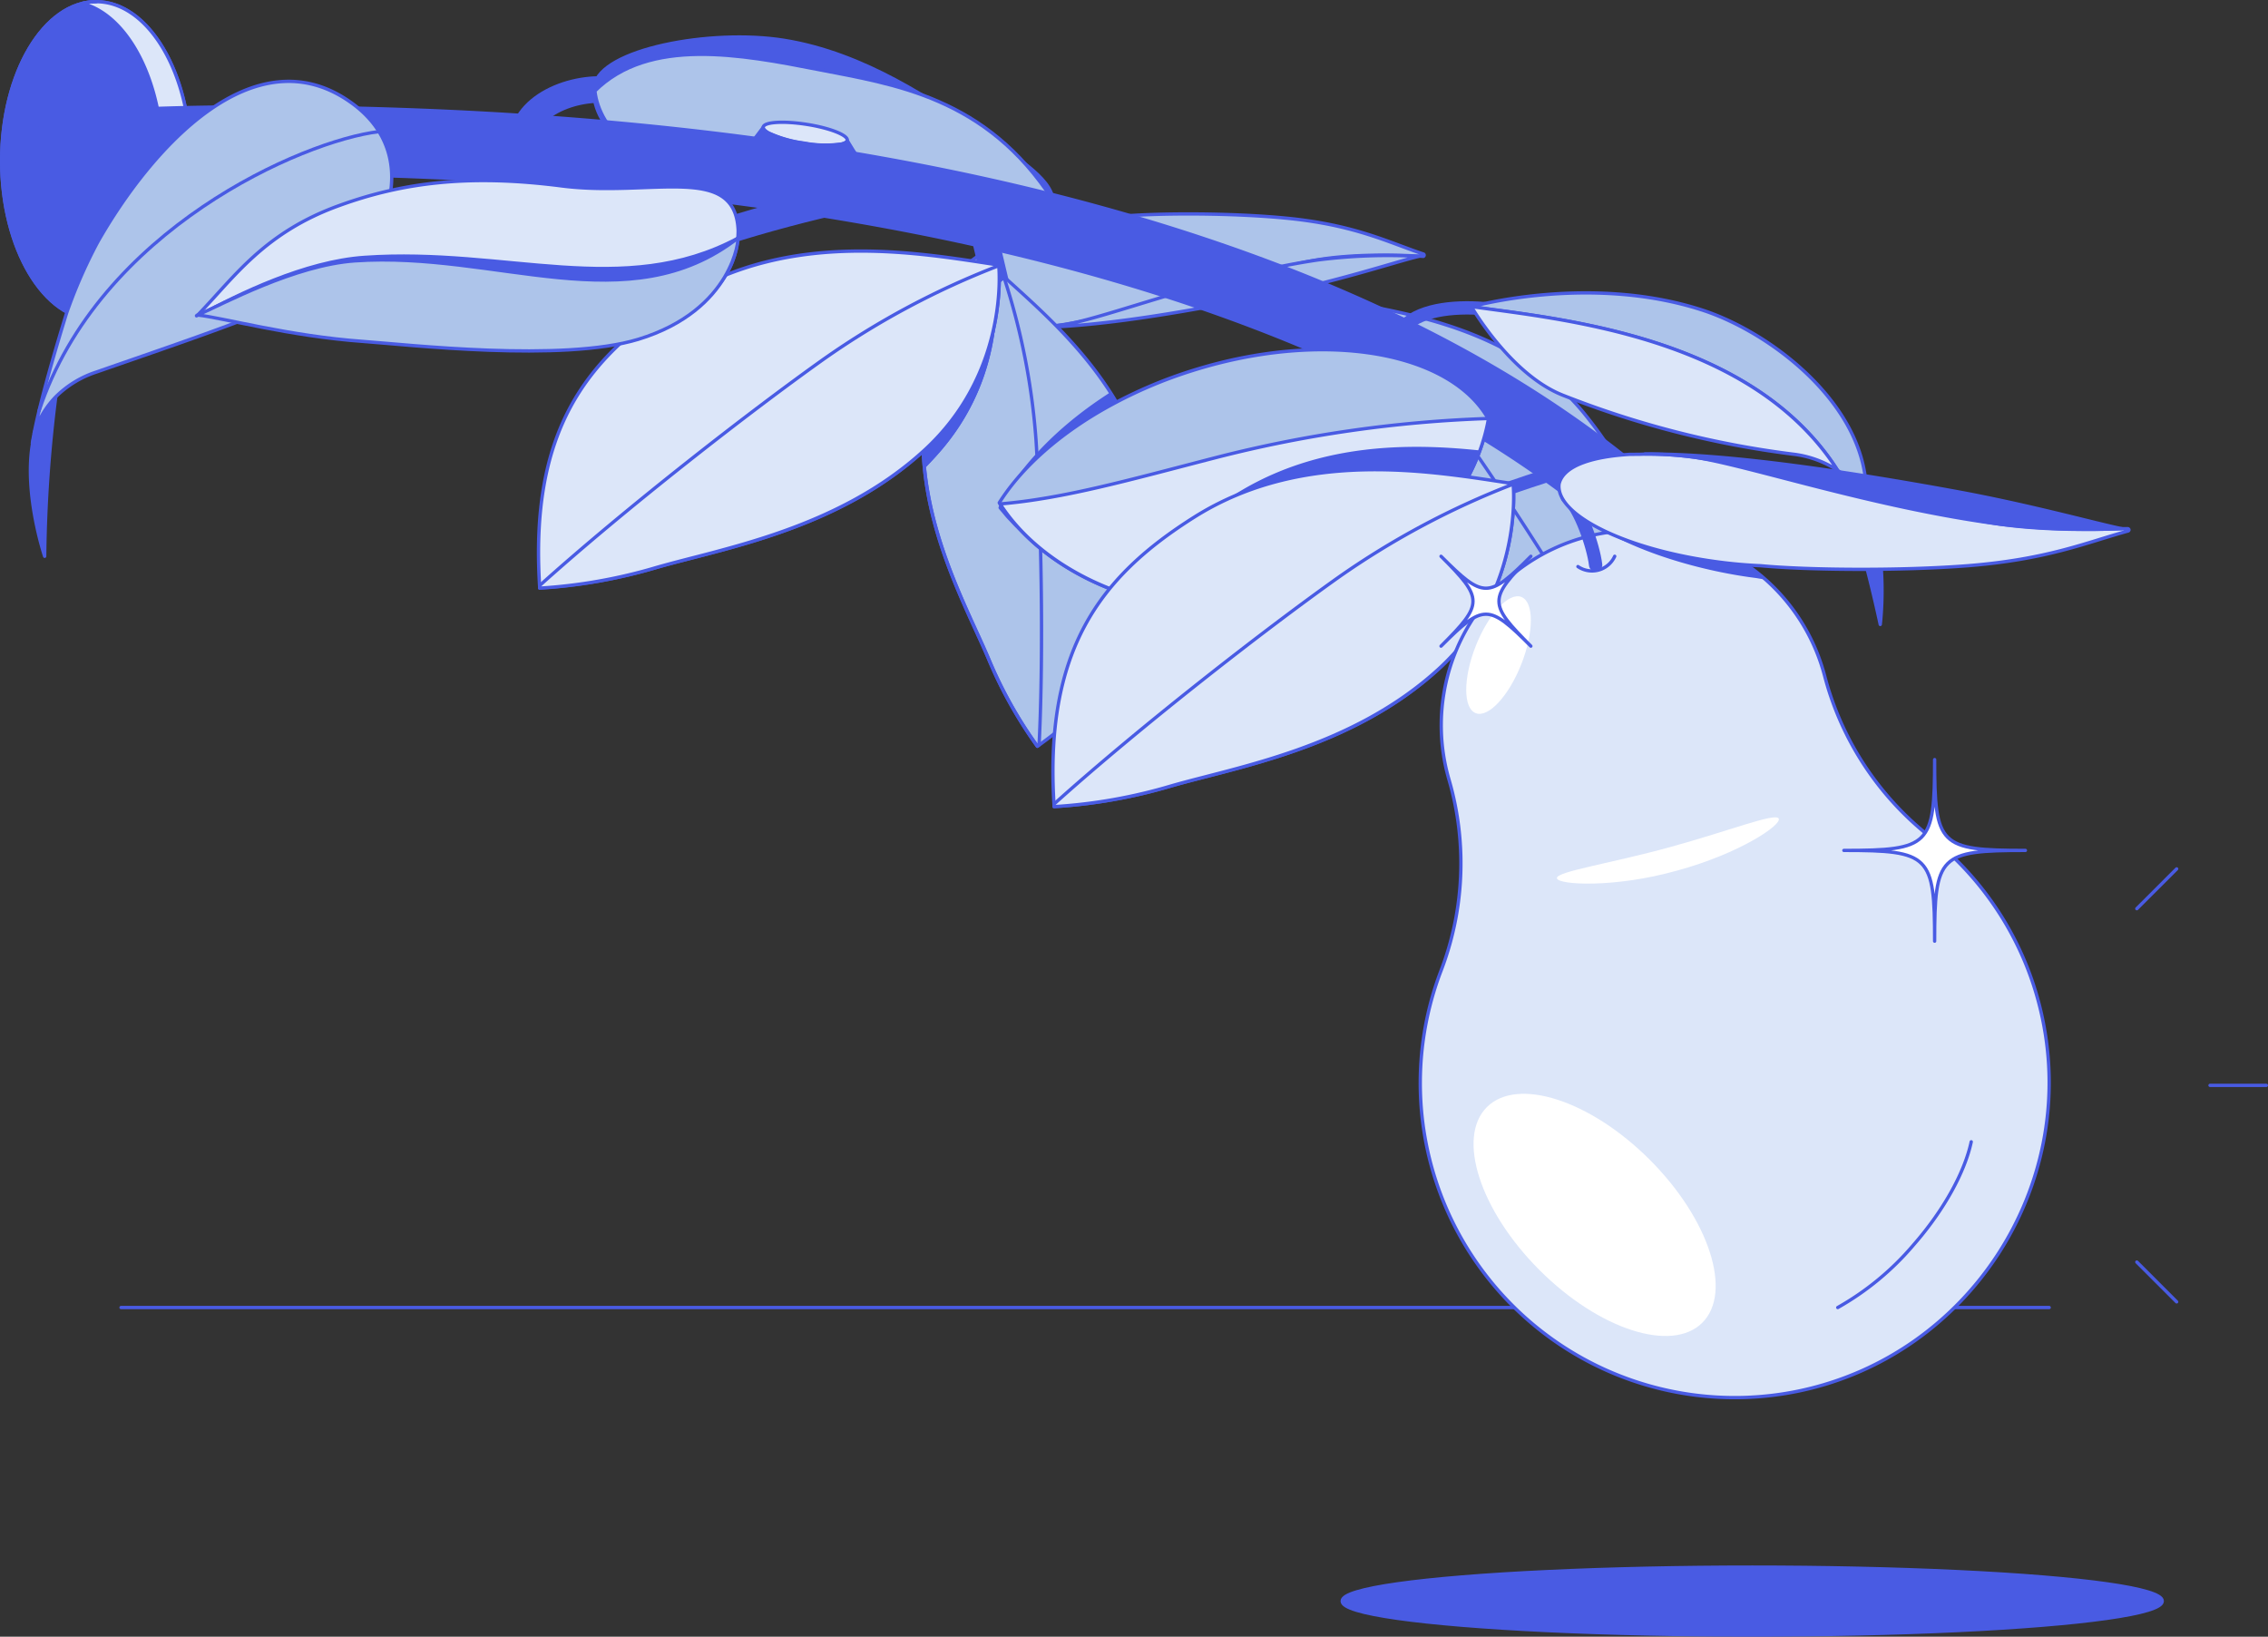 <svg xmlns="http://www.w3.org/2000/svg" xmlns:xlink="http://www.w3.org/1999/xlink" viewBox="0 0 511.27 368.87"><rect x="0" y="0" width="511.27" height="368.87" fill="#333333" stroke="none"/><defs><style>.cls-1,.cls-6{fill:#adc4ea;}.cls-1,.cls-10,.cls-14,.cls-15,.cls-2,.cls-3,.cls-4,.cls-5{stroke:#495be3;}.cls-1,.cls-10,.cls-15,.cls-2,.cls-3,.cls-4,.cls-5{stroke-linecap:round;stroke-linejoin:round;}.cls-1,.cls-15,.cls-2,.cls-3,.cls-4{stroke-width:0.75px;}.cls-2,.cls-8{fill:#dce6f9;}.cls-10,.cls-3,.cls-5{fill:none;}.cls-14,.cls-4{fill:#495be3;}.cls-5{stroke-width:6px;}.cls-7{clip-path:url(#clip-path);}.cls-9{clip-path:url(#clip-path-2);}.cls-10{stroke-width:3px;}.cls-11{clip-path:url(#clip-path-3);}.cls-12{clip-path:url(#clip-path-4);}.cls-13,.cls-15{fill:#fff;}.cls-14{stroke-miterlimit:10;}</style><clipPath id="clip-path"><path class="cls-1" d="M226.44,62.47c11.15,10.15,30.13,26.2,33.1,50.73,2.53,21-1.56,37.83-25.69,55a98.72,98.72,0,0,1-10.94-19.56c-5-11.9-16-31.08-14.74-53.12S226.44,62.47,226.44,62.47Z"></path></clipPath><clipPath id="clip-path-2"><path class="cls-2" d="M268.39,137.08a70.16,70.16,0,0,0,20-.62A54.92,54.92,0,0,0,313.26,127c12.33-8.43,20.14-20.56,22.28-32.6a.35.35,0,0,1-.05-.08,284.31,284.31,0,0,0-61.4,8.81c-19.39,5-34.26,9.25-48.63,10.44C233.24,125.68,249.19,135,268.39,137.08Z"></path></clipPath><clipPath id="clip-path-3"><path class="cls-2" d="M460.4,229.4A70.47,70.47,0,0,0,435,188.52a68.06,68.06,0,0,1-23.69-36.26l-.15-.54A43.93,43.93,0,0,0,326,173.24c.21.91.45,1.81.71,2.7a67.6,67.6,0,0,1-2,43.19,70.89,70.89,0,0,0,81.11,94.3C443.89,305.31,468.49,267.45,460.4,229.4Z"></path></clipPath><clipPath id="clip-path-4"><path class="cls-2" d="M44.57,71c8.24-8.48,14.91-18.58,32-24.71,13.83-5,28.72-7.13,50-4.39,20.25,2.6,39.19-5.25,39.83,10,0,9.56-6.31,15.89-13.74,19.38-.27.12-.54.27-.83.39-.71.31-1.46.6-2.25.89a34.74,34.74,0,0,1-10.32,2,124.79,124.79,0,0,1-30.15-2.89s-23-4.15-37.37-3.94c-9.62.15-21.51.83-27.14,3.25C44.18,71.12,44.21,71.34,44.57,71Z"></path></clipPath></defs><g id="Ebene_2" data-name="Ebene 2"><g id="Ebene_2-2" data-name="Ebene 2"><line class="cls-3" x1="27.29" y1="294.68" x2="461.94" y2="294.68"></line><ellipse class="cls-4" cx="21.68" cy="36.23" rx="21.31" ry="35.85"></ellipse><path class="cls-2" d="M36.64,36.23c0-18-7.87-32.88-18.13-35.46A12.92,12.92,0,0,1,21.68.38C33.45.38,43,16.43,43,36.23S33.45,72.08,21.68,72.08a12.92,12.92,0,0,1-3.17-.39C28.77,69.11,36.64,54.22,36.64,36.23Z"></path><path class="cls-3" d="M21.68.38C9.91.38.37,16.43.38,36.23s9.53,35.85,21.3,35.85"></path><path class="cls-4" d="M221.3,30.18C210.55,22.9,195,12,176.72,9.08,160.14,6.43,135.36,11.14,134,19.3c-1.31,7.9,8.4,21.91,37.59,20,41.55-2.74,63.51,6,65.77,5.87C237.18,40.08,227.89,34.64,221.3,30.18Z"></path><path class="cls-5" d="M117.76,33C117,24,129.48,19,138.27,20.41"></path><path class="cls-1" d="M237.36,45.15h0c-15-23.31-35.79-26.13-53-29.5s-38-7.31-50.25,4.85c.89,8.11,9.71,20.61,37.5,18.78C213.14,36.54,235.1,45.24,237.36,45.15Z"></path><path class="cls-1" d="M320.93,57.27c-7.88-2.63-15.36-6.52-30.43-8.05-12.63-1.28-30-1.26-38.87-.38h0a73.52,73.52,0,0,0-7.87.75c-17.23,2.56-30.35,10.3-29.31,17.29,1,4.32,7,6.27,13.67,6.77l.75,0c.63,0,1.3.06,2,.07a53.58,53.58,0,0,0,9-.59,229.62,229.62,0,0,0,27.42-6.31s17.62-6.3,29.83-8.29c8.19-1.34,17.71-1.08,22.75-.81l1,.06A.3.3,0,0,0,320.93,57.27Z"></path><path class="cls-1" d="M319.8,57.78a124.36,124.36,0,0,0-22.75.81c-23.83,3.53-47.64,13.11-57.25,14.6a53.58,53.58,0,0,1-9,.59c15.71.36,39.53-4,57.92-7.85C302.79,63,315.06,58.9,319.8,57.78Z"></path><line class="cls-5" x1="221.02" y1="49.32" x2="229.49" y2="85.05"></line><path class="cls-6" d="M226.44,62.47c11.15,10.15,30.13,26.2,33.1,50.73,2.53,21-1.56,37.83-25.69,55a98.72,98.72,0,0,1-10.94-19.56c-5-11.9-16-31.08-14.74-53.12S226.44,62.47,226.44,62.47Z"></path><g class="cls-7"><path class="cls-4" d="M333.38,85.09h0c-4.24-6-11.75-9.88-21.16-11.47-13-2.2-29.67,0-46.26,7a102.49,102.49,0,0,0-17.56,9.5c-10.63,7.18-18.62,15.75-22.94,24.3a3.11,3.11,0,0,0,.23.28h0c.15.19.31.36.46.54.4.49.81,1,1.24,1.46.18.2.37.38.55.57.45.48.9,1,1.39,1.43l.58.53c.5.46,1,.92,1.52,1.36l.63.51c.54.43,1.07.87,1.64,1.28.22.17.46.33.69.49.56.41,1.13.81,1.72,1.2l.76.47c.6.38,1.19.75,1.81,1.11l.84.45c.61.34,1.22.68,1.86,1,.31.16.63.3.94.45.63.3,1.25.61,1.89.89.34.15.7.28,1.05.43.63.26,1.26.53,1.9.77.39.15.79.27,1.18.41.63.23,1.25.46,1.89.66.44.14.89.26,1.33.39.61.18,1.22.38,1.85.54s1,.24,1.49.36,1.18.3,1.79.43l1.65.31,1.72.32c.63.1,1.27.17,1.91.26s1,.15,1.55.21c.75.08,1.51.14,2.27.2l1.26.11c1.2.07,2.4.12,3.61.14a70.08,70.08,0,0,0,19.86-2.52,55,55,0,0,0,23.86-11.75c11.46-9.55,18.09-22.38,19.07-34.56Z"></path><path class="cls-4" d="M223.53,57.7c-18-.5-47.6-2.41-70.46,16.24-19.52,15.92-30,33.83-23.41,68.55a117.64,117.64,0,0,0,25.6-7.78c14.2-6.05,39.52-13.46,56.66-33.48S223.53,57.7,223.53,57.7Z"></path><path class="cls-4" d="M223.56,57.85A183.05,183.05,0,0,0,187,83.43c-15.06,13.72-40.33,38.86-57.44,58.49,0,.19.06.37.1.57a117,117,0,0,0,25.6-7.78c14.2-6.05,39.52-13.46,56.66-33.48C228.32,82.08,224,59.75,223.56,57.85Z"></path></g><path class="cls-3" d="M226.44,62.47c11.15,10.15,30.13,26.2,33.1,50.73,2.53,21-1.56,37.83-25.69,55a98.72,98.72,0,0,1-10.94-19.56c-5-11.9-16-31.08-14.74-53.12S226.44,62.47,226.44,62.47Z"></path><path class="cls-3" d="M226.34,62.54a153.82,153.82,0,0,1,7.21,36.68c1.11,17,1.77,46.88.69,68.66-.14.1-.25.2-.39.29a98.72,98.72,0,0,1-10.94-19.56c-5-11.9-16-31.08-14.74-53.12C209.4,74.41,225,63.46,226.34,62.54Z"></path><path class="cls-1" d="M302.46,67.89c14.82,2.72,39.42,6.32,54.9,25.58,13.22,16.44,18.67,32.94,7.24,60.24A98.39,98.39,0,0,1,345,142.88c-10.58-7.43-30-17.91-40.59-37.3S302.46,67.89,302.46,67.89Z"></path><path class="cls-1" d="M302.4,68a152.75,152.75,0,0,1,25.5,27.32c10,13.87,26.28,38.86,36.88,57.93-.07.15-.11.3-.18.45A98.39,98.39,0,0,1,345,142.88c-10.58-7.43-30-17.91-40.59-37.3C294.29,87,301.74,69.49,302.4,68Z"></path><path class="cls-4" d="M388.18,146C335,77.07,217.07,39.13,56.05,39.13c-13.77,0-27.63.48-41.17,1.44a7.5,7.5,0,0,1-1.06-15c13.9-1,28.1-1.48,42.23-1.48,83.46,0,155.67,9.91,214.62,29.45,58.1,19.25,101.63,47.26,129.39,83.23Z"></path><path class="cls-2" d="M225.14,59.73c-17.8-2.68-47-8.17-71.92,7.57-21.3,13.43-33.86,30-31.55,65.21A117.28,117.28,0,0,0,148,127.89c14.83-4.28,40.86-8.57,60.3-26.36S225.14,59.73,225.14,59.73Z"></path><path class="cls-2" d="M225.15,59.88a182.67,182.67,0,0,0-39.39,21c-16.61,11.79-44.75,33.68-64.11,51.09,0,.19,0,.38,0,.58A117.28,117.28,0,0,0,148,127.89c14.83-4.28,40.86-8.57,60.3-26.36C226.93,84.51,225.33,61.82,225.15,59.88Z"></path><path class="cls-1" d="M225.26,113.31c5.11-8.1,13.89-15.87,25.15-22a102.36,102.36,0,0,1,18.39-7.79c17.18-5.41,34-6,46.72-2.58,9.25,2.49,16.39,7.09,20,13.51-2.14,12-10,24.17-22.28,32.6a54.92,54.92,0,0,1-24.87,9.42,70.16,70.16,0,0,1-20,.62C249,135,233,125.53,225.26,113.31Z"></path><path class="cls-8" d="M268.39,137.08a70.16,70.16,0,0,0,20-.62A54.92,54.92,0,0,0,313.26,127c12.33-8.43,20.14-20.56,22.28-32.6a.35.35,0,0,1-.05-.08,284.31,284.31,0,0,0-61.4,8.81c-19.39,5-34.26,9.25-48.63,10.44C233.24,125.68,249.19,135,268.39,137.08Z"></path><g class="cls-9"><path class="cls-4" d="M337.47,109.86c7.07-2.92,19.43-7.13,25.26-8.71"></path><path class="cls-4" d="M350.52,104.28c-17.79-2.72-46.95-8.25-71.93,7.45-21.33,13.4-33.91,29.89-31.66,65.16a117.76,117.76,0,0,0,26.37-4.58c14.84-4.26,40.88-8.5,60.35-26.26S350.52,104.28,350.52,104.28Z"></path><path class="cls-4" d="M350.53,104.42a183,183,0,0,0-39.43,20.9c-16.63,11.77-44.8,33.61-64.19,51,0,.19,0,.38,0,.58a117.76,117.76,0,0,0,26.37-4.58c14.84-4.26,40.88-8.5,60.35-26.26C352.27,129.06,350.7,106.36,350.53,104.42Z"></path></g><path class="cls-3" d="M268.39,137.08a70.16,70.16,0,0,0,20-.62A54.92,54.92,0,0,0,313.26,127c12.33-8.43,20.14-20.56,22.28-32.6a.35.35,0,0,1-.05-.08,284.31,284.31,0,0,0-61.4,8.81c-19.39,5-34.26,9.25-48.63,10.44C233.24,125.68,249.19,135,268.39,137.08Z"></path><path class="cls-4" d="M423.86,140.73A307.86,307.86,0,0,0,414.25,106a17.67,17.67,0,0,1,4.76,4.54C426.32,121.19,423.86,140.73,423.86,140.73Z"></path><path class="cls-10" d="M317.38,72.8c4.58-3.67,13.26-3.84,19.63-3"></path><path class="cls-6" d="M420.65,113.08a17.61,17.61,0,0,0-1.64-2.53,19.66,19.66,0,0,0-4.76-4.54c-19.31-30.33-62.68-34.07-82.56-36.88,0,0,26.55-7.46,51.86.69C399.73,75,422.1,92.34,420.65,113.08Z"></path><path class="cls-3" d="M420.65,113.08a17.61,17.61,0,0,0-1.64-2.53,19.66,19.66,0,0,0-4.76-4.54c-19.31-30.33-62.68-34.07-82.56-36.88,0,0,26.55-7.46,51.86.69C399.73,75,422.1,92.34,420.65,113.08Z"></path><path class="cls-1" d="M421.51,115.24l-2.5-4.69a19.81,19.81,0,0,1,1.65,2.52S421.3,114.62,421.51,115.24Z"></path><path class="cls-2" d="M414.25,106a23.3,23.3,0,0,0-10.08-3.65,213.33,213.33,0,0,1-51.8-13.26c-11.85-4.63-20.68-20-20.68-20C351.57,71.94,394.94,75.68,414.25,106Z"></path><path class="cls-10" d="M328.06,114.58c7.07-2.93,19.42-7.17,25.25-8.75"></path><path class="cls-2" d="M341.1,109c-17.79-2.68-47-8.17-71.92,7.57-21.3,13.44-33.85,30-31.55,65.21A117.19,117.19,0,0,0,264,177.13c14.83-4.28,40.86-8.56,60.3-26.36S341.1,109,341.1,109Z"></path><path class="cls-2" d="M341.11,109.12a183.11,183.11,0,0,0-39.39,21c-16.61,11.79-44.75,33.68-64.11,51.09,0,.2,0,.38,0,.58A117.19,117.19,0,0,0,264,177.13c14.83-4.28,40.86-8.56,60.3-26.36C342.89,133.75,341.29,111.06,341.11,109.12Z"></path><path class="cls-8" d="M460.4,229.4A70.47,70.47,0,0,0,435,188.52a68.06,68.06,0,0,1-23.69-36.26l-.15-.54A43.93,43.93,0,0,0,326,173.24c.21.91.45,1.81.71,2.7a67.6,67.6,0,0,1-2,43.19,70.89,70.89,0,0,0,81.11,94.3C443.89,305.31,468.49,267.45,460.4,229.4Z"></path><g class="cls-11"><path class="cls-4" d="M478.94,128.44l-1.17-.05c-6-.28-17.42-1.07-27.15-3.31a179.36,179.36,0,0,0,27.15,3.31c-5.62-1.64-20.13-7.07-36.79-11.59-21.83-5.92-50.13-12.88-68.91-14.25-.83-.06-1.63-.11-2.39-.14l-.89,0c-8-.23-15.21,1.07-16.6,5.29-1.5,6.91,13.88,16.12,34.37,20.58,3.21.7,6.35,1.24,9.38,1.62h0c10.51,1.86,31.32,3.79,46.45,3.89,18.06.11,27.15-3,36.66-4.74C479.51,128.94,479.39,128.46,478.94,128.44Z"></path></g><path class="cls-3" d="M460.4,229.4A70.47,70.47,0,0,0,435,188.52a68.06,68.06,0,0,1-23.69-36.26l-.15-.54A43.93,43.93,0,0,0,326,173.24c.21.91.45,1.81.71,2.7a67.6,67.6,0,0,1-2,43.19,70.89,70.89,0,0,0,81.11,94.3C443.89,305.31,468.49,267.45,460.4,229.4Z"></path><path class="cls-3" d="M364,125.37a5.62,5.62,0,0,1-8.29,2.32"></path><path class="cls-10" d="M359.7,127.31c-.53-4.35-3.52-12.91-6.39-15.31"></path><path class="cls-2" d="M479.69,119.68c-9.33,2.57-18.12,6.4-36.13,7.82-15.09,1.17-36,1-46.62,0h0c-3-.13-6.23-.4-9.48-.83-20.79-2.71-36.9-10.6-36-17.61,1-4.32,8.11-6.23,16.09-6.67l.89,0c.76,0,1.56,0,2.4-.06a78.82,78.82,0,0,1,10.79.67,328.64,328.64,0,0,1,33.19,6.57S436.23,116,451,118.15c9.88,1.41,21.3,1.24,27.33,1l1.18,0C479.94,119.08,480.1,119.56,479.69,119.68Z"></path><path class="cls-4" d="M478.31,119.15a177.87,177.87,0,0,1-27.33-1c-28.76-3.75-57.77-13.58-69.37-15.15a78.82,78.82,0,0,0-10.79-.67c18.83-.23,47.61,4.32,69.86,8.38C457.66,113.81,472.58,118,478.31,119.15Z"></path><path class="cls-4" d="M10.07,125.37a307.4,307.4,0,0,1,2.5-35.94,17.76,17.76,0,0,0-3.76,5.39C3.77,106.71,10.07,125.37,10.07,125.37Z"></path><path class="cls-1" d="M7.7,97.63a20.66,20.66,0,0,1,4.87-8.2,23.13,23.13,0,0,1,9.16-5.58c23.21-8.08,43.93-14.93,54.21-21.56,10.68-6.9,19.83-27.13,3.36-39.06C57.34,7.33,34,33.46,22,54.6a112.55,112.55,0,0,0-7,16C12.62,78.29,9.14,90.12,7.7,97.63Z"></path><path class="cls-3" d="M85.43,29.66C68.19,31.72,22.27,51.83,8.81,92.59"></path><path class="cls-1" d="M7.29,99.92l1.52-5.1A20.24,20.24,0,0,0,7.7,97.63S7.38,99.27,7.29,99.92Z"></path><path class="cls-1" d="M181.86,30.61a46.87,46.87,0,0,1,7.78,1.85,25.87,25.87,0,0,1-8.45-.22A27.32,27.32,0,0,1,173.33,30,44.68,44.68,0,0,1,181.86,30.61Z"></path><path class="cls-2" d="M191,31.63c-.07.37-.55.65-1.36.83a25.87,25.87,0,0,1-8.45-.22A27.32,27.32,0,0,1,173.33,30c-.87-.47-1.34-.94-1.28-1.35.18-1.17,4.57-1.44,9.81-.62S191.18,30.47,191,31.63Z"></path><path class="cls-4" d="M192.74,34.48c-.19,1.17-5.36,1.31-11.55.34S170.13,32.11,170.31,31l.29-.37,1.45-1.93c-.06.41.41.88,1.28,1.35a27.32,27.32,0,0,0,7.86,2.24,25.87,25.87,0,0,0,8.45.22c.81-.18,1.29-.46,1.36-.83l1.29,2.11Z"></path><path class="cls-5" d="M163.83,52.07c7.26-2.41,19.89-5.74,25.81-6.9"></path><path class="cls-8" d="M44.57,71c8.24-8.48,14.91-18.58,32-24.71,13.83-5,28.72-7.13,50-4.39,20.25,2.6,39.19-5.25,39.83,10,0,9.56-6.31,15.89-13.74,19.38-.27.12-.54.27-.83.39-.71.31-1.46.6-2.25.89a34.74,34.74,0,0,1-10.32,2,124.79,124.79,0,0,1-30.15-2.89s-23-4.15-37.37-3.94c-9.62.15-21.51.83-27.14,3.25C44.18,71.12,44.21,71.34,44.57,71Z"></path><g class="cls-12"><path class="cls-4" d="M45.05,71c8.6-4.63,23.67-12.1,37.18-13,32-2.21,58.3,9.44,84.06-4.29.36-.2-.86,11.2-22.42,17.78-17.07,5.21-52.34,1.17-62,.48C65.19,70.76,50.71,71.67,45.05,71Z"></path></g><path class="cls-3" d="M44.57,71c8.24-8.48,14.91-18.58,32-24.71,13.83-5,28.72-7.13,50-4.39,20.25,2.6,39.19-5.25,39.83,10,0,9.56-6.31,15.89-13.74,19.38-.27.12-.54.27-.83.39-.71.31-1.46.6-2.25.89a34.74,34.74,0,0,1-10.32,2,124.79,124.79,0,0,1-30.15-2.89s-23-4.15-37.37-3.94c-9.62.15-21.51.83-27.14,3.25C44.18,71.12,44.21,71.34,44.57,71Z"></path><path class="cls-1" d="M44.57,71C50.2,68.54,66.46,59.73,80,58.79c32-2.21,61.63,14,86.31-5.1.32-.25-.86,16.2-22.42,22.78-17.07,5.21-52.34,1.17-62,.48C65.19,75.76,50.23,71.6,44.57,71Z"></path><ellipse class="cls-13" cx="337.82" cy="147.64" rx="14.07" ry="5.53" transform="translate(76.68 407.88) rotate(-68.51)"></ellipse><ellipse class="cls-13" cx="359.47" cy="273.8" rx="17.58" ry="34.35" transform="translate(-88.32 334.38) rotate(-45)"></ellipse><path class="cls-13" d="M378.09,196.2c-14.18,4-27,3.23-27.12,1.72s11.91-3.27,25.48-7,23.76-7.82,24.52-6.44S392.3,192.32,378.09,196.2Z"></path><path class="cls-3" d="M444.37,257.33c-1.43,6.7-6,15.23-13,23.23a62.88,62.88,0,0,1-17.09,14.12"></path><ellipse class="cls-14" cx="395" cy="360.84" rx="92.31" ry="7.53"></ellipse><path class="cls-15" d="M345.1,145.62c-9.59-9.59-10.65-9.59-20.25,0,9.6-9.59,9.6-10.65,0-20.25,9.6,9.6,10.66,9.6,20.25,0C335.51,135,335.51,136,345.1,145.62Z"></path><path class="cls-15" d="M436.12,212.11c0-19.38-1.08-20.45-20.46-20.45,19.38,0,20.46-1.08,20.46-20.47,0,19.39,1.07,20.47,20.46,20.47C437.19,191.66,436.12,192.73,436.12,212.11Z"></path><line class="cls-3" x1="498.2" y1="244.61" x2="510.89" y2="244.61"></line><line class="cls-3" x1="481.7" y1="284.43" x2="490.68" y2="293.4"></line><line class="cls-3" x1="490.68" y1="195.82" x2="481.7" y2="204.79"></line></g></g></svg>